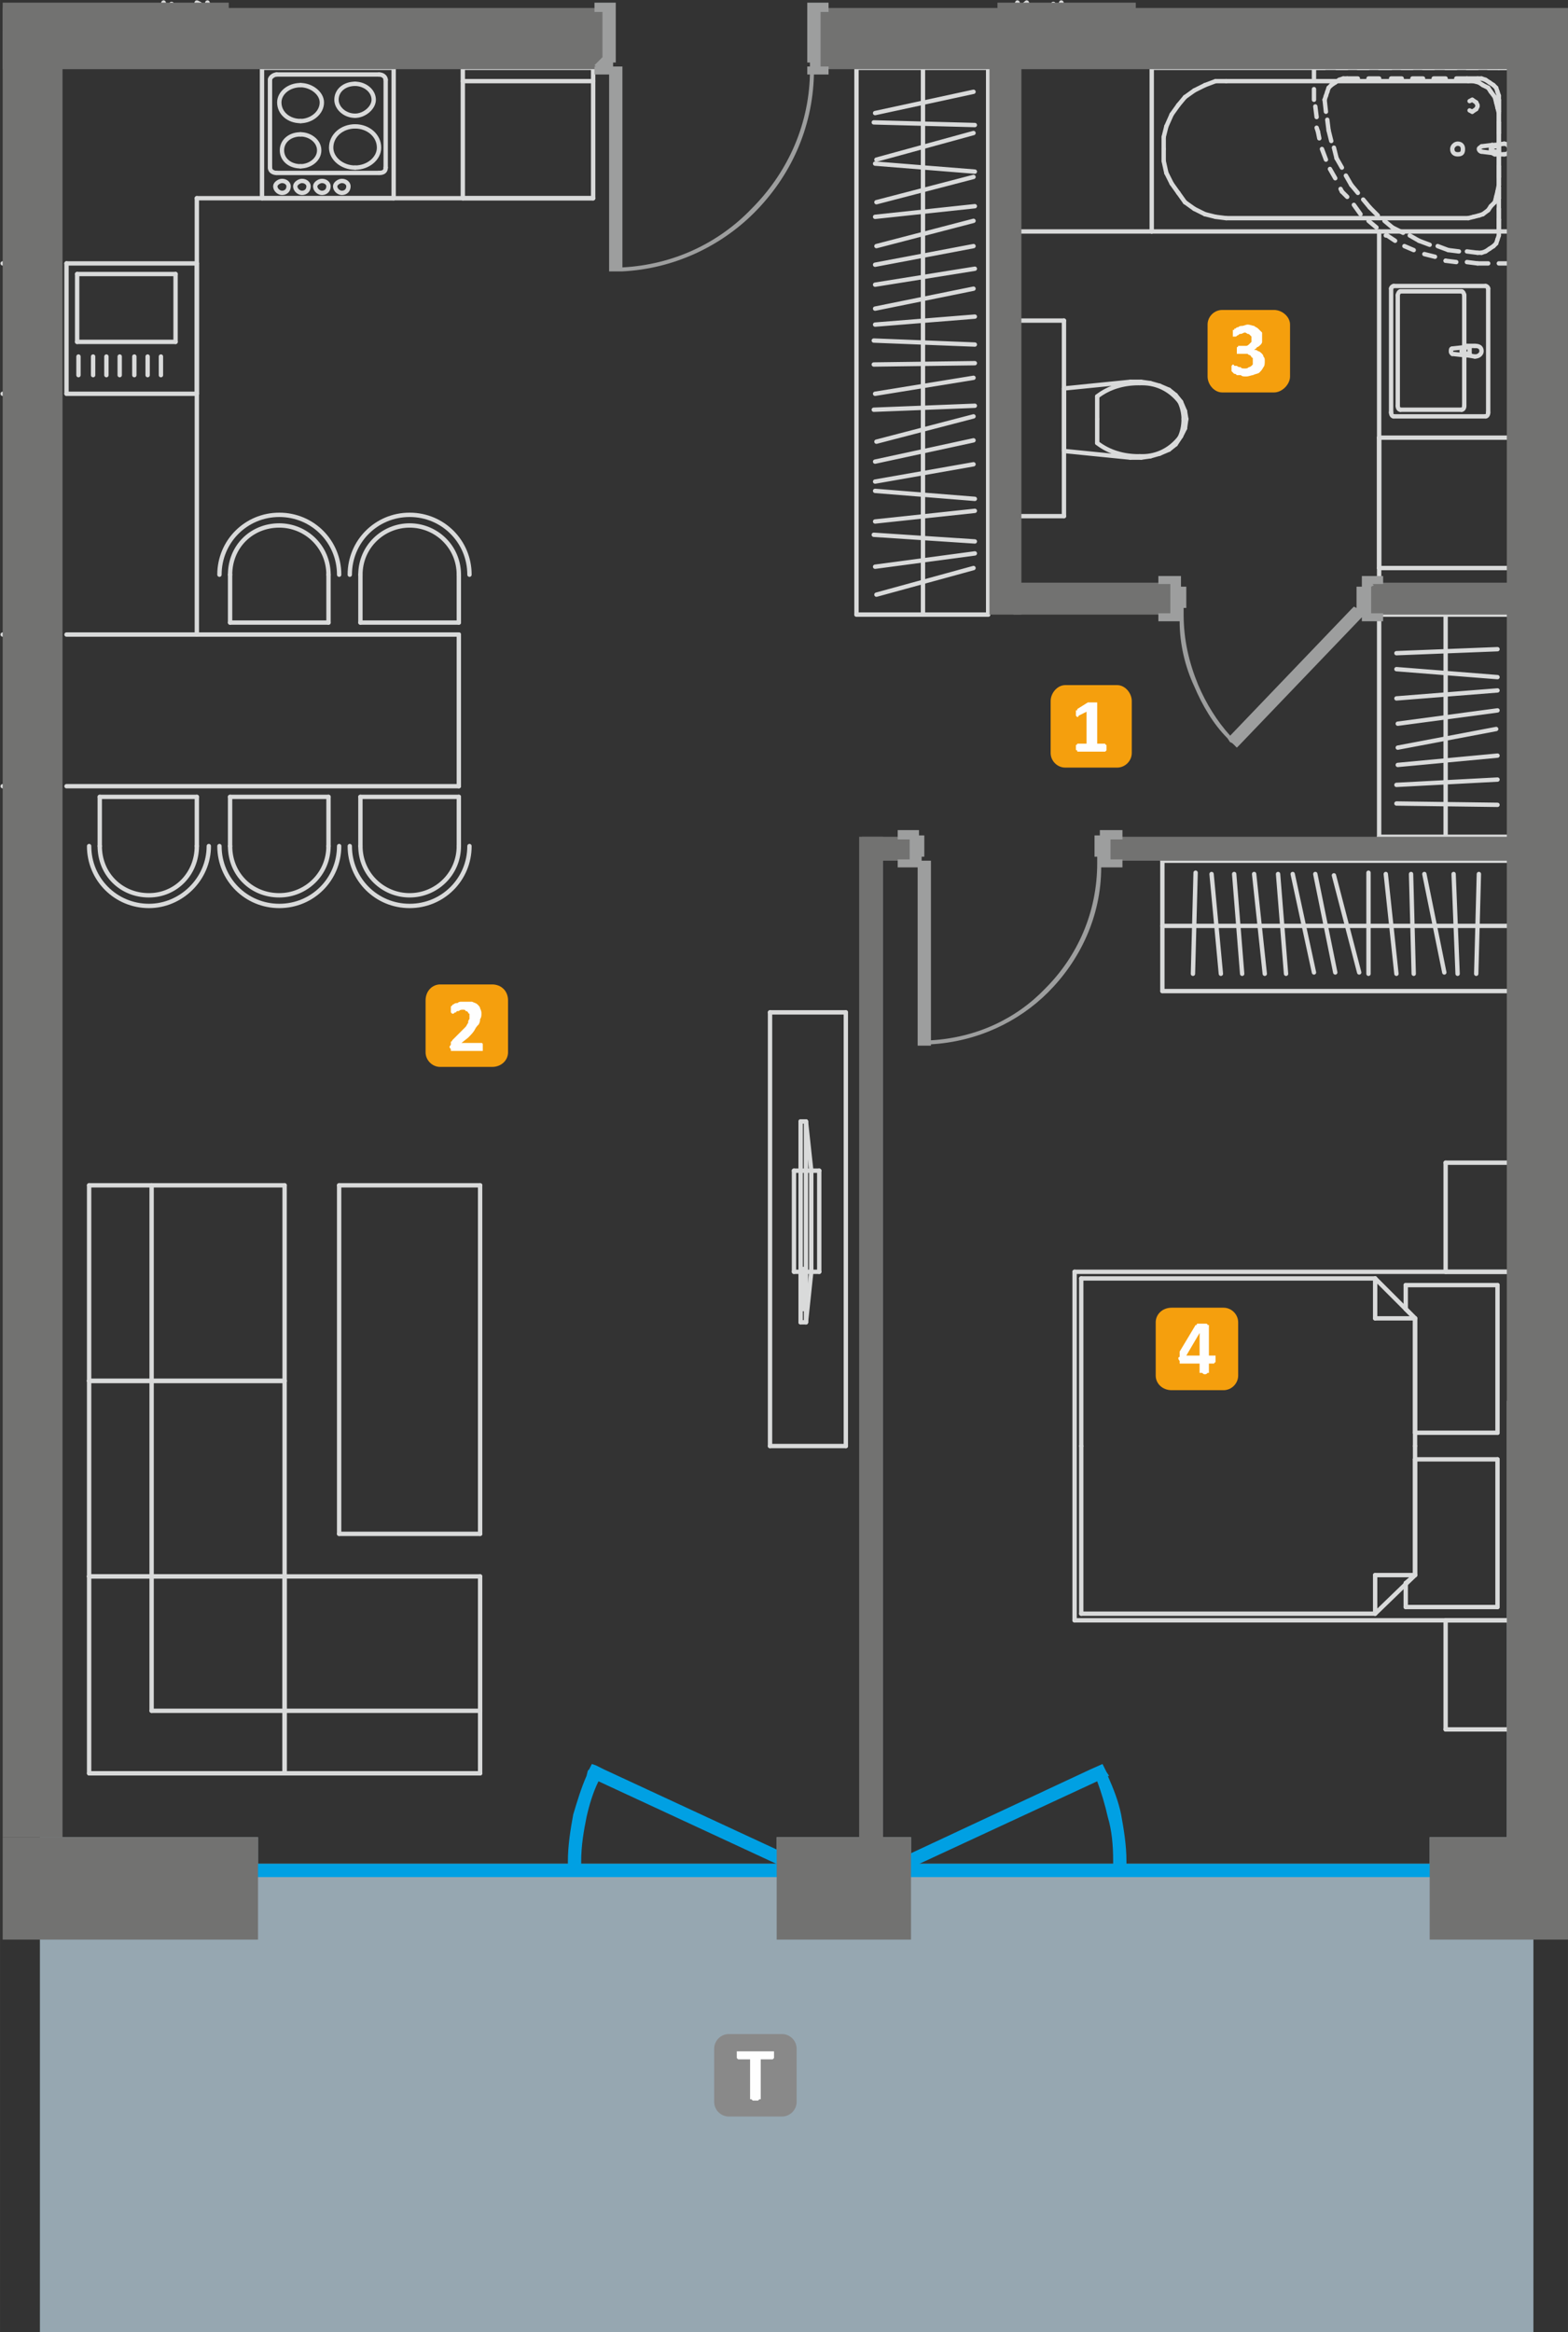 <?xml version="1.0" encoding="UTF-8"?>
<!DOCTYPE svg PUBLIC "-//W3C//DTD SVG 1.1//EN" "http://www.w3.org/Graphics/SVG/1.1/DTD/svg11.dtd">
<!-- Creator: CorelDRAW X6 -->
<svg xmlns="http://www.w3.org/2000/svg" xml:space="preserve" width="1177px" height="1750px" version="1.1" style="shape-rendering:geometricPrecision; text-rendering:geometricPrecision; image-rendering:optimizeQuality; fill-rule:evenodd; clip-rule:evenodd"
viewBox="0 0 1179 1753"
 xmlns:xlink="http://www.w3.org/1999/xlink">
 <rect x="0" y="0" width="1179" height="1753" fill="#333333" stroke="none"/>
 <defs>
  <style type="text/css">
   <![CDATA[
    .str0 {stroke:#D9DADA;stroke-width:3.275;stroke-linecap:round;stroke-linejoin:round}
    .fil3 {fill:none;fill-rule:nonzero}
    .fil1 {fill:#00A0E3}
    .fil4 {fill:#727271}
    .fil8 {fill:#898989}
    .fil0 {fill:#96A7B1}
    .fil6 {fill:#F59F0D}
    .fil2 {fill:#00A0E3;fill-rule:nonzero}
    .fil5 {fill:#9D9E9E;fill-rule:nonzero}
    .fil7 {fill:#FEFEFE;fill-rule:nonzero}
   ]]>
  </style>
 </defs>
 <g id="Warstwa_x0020_1">
  <polygon class="fil0" points="30,1381 30,1753 1153,1753 1153,1053 1133,1053 1133,1105 1133,1130 1133,1381 1075,1381 1075,1401 685,1401 685,1381 584,1381 584,1401 194,1401 194,1381 "/>
  <polygon class="fil1" points="186,1401 629,1401 629,1411 186,1411 "/>
  <polygon class="fil1" points="674,1401 1118,1401 1118,1411 674,1411 "/>
  <path class="fil2" d="M592 1394l4 2 -4 9 -4 -2 -138 -64c-4,8 -7,18 -9,27 -2,10 -4,21 -4,33l0 5 -10 0 0 -5c0,-12 2,-24 4,-35 3,-10 6,-20 10,-29l0 0 1 -4 1 -1 2 -4 0 0 0 0 3 1 6 3 0 0 138 64z"/>
  <path class="fil2" d="M687 1403l-5 2 -4 -9 5 -2 137 -64 0 0 9 -4 2 4 1 2 2 3 -1 0c4,9 8,19 10,29 2,11 4,23 4,35l0 5 -10 0 0 -5c0,-12 -1,-23 -4,-33 -2,-9 -5,-19 -8,-27l-138 64z"/>
  <line class="fil3 str0" x1="214" y1="1038" x2="214" y2= "1185" />
  <line class="fil3 str0" x1="214" y1="1185" x2="67" y2= "1185" />
  <line class="fil3 str0" x1="67" y1="1185" x2="67" y2= "1038" />
  <line class="fil3 str0" x1="67" y1="1038" x2="214" y2= "1038" />
  <line class="fil3 str0" x1="114" y1="1038" x2="114" y2= "1185" />
  <line class="fil3 str0" x1="361" y1="1185" x2="214" y2= "1185" />
  <line class="fil3 str0" x1="214" y1="1185" x2="214" y2= "1333" />
  <line class="fil3 str0" x1="214" y1="1333" x2="361" y2= "1333" />
  <line class="fil3 str0" x1="361" y1="1333" x2="361" y2= "1185" />
  <line class="fil3 str0" x1="361" y1="1286" x2="214" y2= "1286" />
  <line class="fil3 str0" x1="214" y1="1185" x2="214" y2= "1333" />
  <line class="fil3 str0" x1="214" y1="1333" x2="67" y2= "1333" />
  <line class="fil3 str0" x1="67" y1="1333" x2="67" y2= "1185" />
  <line class="fil3 str0" x1="67" y1="1185" x2="214" y2= "1185" />
  <line class="fil3 str0" x1="114" y1="1185" x2="114" y2= "1286" />
  <line class="fil3 str0" x1="214" y1="1286" x2="114" y2= "1286" />
  <line class="fil3 str0" x1="214" y1="891" x2="214" y2= "1038" />
  <line class="fil3 str0" x1="214" y1="1038" x2="67" y2= "1038" />
  <line class="fil3 str0" x1="67" y1="1038" x2="67" y2= "891" />
  <line class="fil3 str0" x1="67" y1="891" x2="214" y2= "891" />
  <line class="fil3 str0" x1="114" y1="891" x2="114" y2= "1038" />
  <line class="fil3 str0" x1="296" y1="149" x2="296" y2= "51" />
  <line class="fil3 str0" x1="296" y1="51" x2="197" y2= "51" />
  <line class="fil3 str0" x1="197" y1="51" x2="197" y2= "149" />
  <line class="fil3 str0" x1="197" y1="149" x2="296" y2= "149" />
  <line class="fil3 str0" x1="203" y1="126" x2="203" y2= "60" />
  <line class="fil3 str0" x1="208" y1="56" x2="285" y2= "56" />
  <line class="fil3 str0" x1="290" y1="60" x2="290" y2= "126" />
  <line class="fil3 str0" x1="285" y1="130" x2="208" y2= "130" />
  <path class="fil3 str0" d="M226 64c8,0 16,6 16,13 0,8 -8,14 -16,14"/>
  <path class="fil3 str0" d="M226 91c-9,0 -16,-6 -16,-14 0,-7 7,-13 16,-13"/>
  <path class="fil3 str0" d="M226 101c7,0 14,5 14,12 0,7 -7,12 -14,12"/>
  <path class="fil3 str0" d="M226 125c-8,0 -14,-5 -14,-12 0,-7 6,-12 14,-12"/>
  <path class="fil3 str0" d="M267 95c10,0 18,7 18,16 0,8 -8,15 -18,15"/>
  <path class="fil3 str0" d="M267 126c-10,0 -18,-7 -18,-15 0,-9 8,-16 18,-16"/>
  <path class="fil3 str0" d="M267 63c7,0 14,5 14,12 0,6 -7,12 -14,12"/>
  <path class="fil3 str0" d="M267 87c-8,0 -14,-6 -14,-12 0,-7 6,-12 14,-12"/>
  <path class="fil3 str0" d="M217 140c0,-2 -2,-4 -5,-4 -2,0 -5,2 -5,4 0,3 3,5 5,5 3,0 5,-2 5,-5z"/>
  <path class="fil3 str0" d="M232 140c0,-2 -2,-4 -5,-4 -2,0 -5,2 -5,4 0,3 3,5 5,5 3,0 5,-2 5,-5z"/>
  <path class="fil3 str0" d="M247 140c0,-2 -2,-4 -5,-4 -2,0 -5,2 -5,4 0,3 3,5 5,5 3,0 5,-2 5,-5z"/>
  <path class="fil3 str0" d="M262 140c0,-2 -2,-4 -5,-4 -2,0 -5,2 -5,4 0,3 3,5 5,5 3,0 5,-2 5,-5z"/>
  <path class="fil3 str0" d="M208 130c-2,0 -5,-1 -5,-4"/>
  <path class="fil3 str0" d="M203 60c0,-2 3,-4 5,-4"/>
  <path class="fil3 str0" d="M285 56c3,0 5,2 5,4"/>
  <path class="fil3 str0" d="M290 126c0,3 -2,4 -5,4"/>
  <line class="fil3 str0" x1="148" y1="198" x2="50" y2= "198" />
  <line class="fil3 str0" x1="148" y1="296" x2="148" y2= "198" />
  <line class="fil3 str0" x1="50" y1="296" x2="148" y2= "296" />
  <line class="fil3 str0" x1="50" y1="198" x2="50" y2= "296" />
  <line class="fil3 str0" x1="58" y1="206" x2="58" y2= "257" />
  <line class="fil3 str0" x1="58" y1="257" x2="132" y2= "257" />
  <line class="fil3 str0" x1="132" y1="257" x2="132" y2= "206" />
  <line class="fil3 str0" x1="132" y1="206" x2="58" y2= "206" />
  <line class="fil3 str0" x1="59" y1="268" x2="59" y2= "282" />
  <line class="fil3 str0" x1="70" y1="268" x2="70" y2= "282" />
  <line class="fil3 str0" x1="80" y1="268" x2="80" y2= "282" />
  <line class="fil3 str0" x1="90" y1="268" x2="90" y2= "282" />
  <line class="fil3 str0" x1="101" y1="268" x2="101" y2= "282" />
  <line class="fil3 str0" x1="111" y1="268" x2="111" y2= "282" />
  <line class="fil3 str0" x1="121" y1="268" x2="121" y2= "282" />
  <line class="fil3 str0" x1="446" y1="149" x2="446" y2= "51" />
  <line class="fil3 str0" x1="348" y1="149" x2="446" y2= "149" />
  <line class="fil3 str0" x1="348" y1="51" x2="348" y2= "149" />
  <line class="fil3 str0" x1="446" y1="51" x2="348" y2= "51" />
  <line class="fil3 str0" x1="446" y1="61" x2="348" y2= "61" />
  <line class="fil3 str0" x1="345" y1="636" x2="345" y2= "599" />
  <path class="fil3 str0" d="M345 636c0,21 -17,37 -37,37 -20,0 -37,-16 -37,-37"/>
  <line class="fil3 str0" x1="271" y1="599" x2="271" y2= "636" />
  <line class="fil3 str0" x1="345" y1="599" x2="271" y2= "599" />
  <path class="fil3 str0" d="M353 636c0,25 -20,45 -45,45 -25,0 -45,-20 -45,-45"/>
  <line class="fil3 str0" x1="247" y1="636" x2="247" y2= "599" />
  <path class="fil3 str0" d="M247 636c0,21 -17,37 -37,37 -21,0 -37,-16 -37,-37"/>
  <line class="fil3 str0" x1="173" y1="599" x2="173" y2= "636" />
  <line class="fil3 str0" x1="247" y1="599" x2="173" y2= "599" />
  <path class="fil3 str0" d="M255 636c0,25 -20,45 -45,45 -25,0 -45,-20 -45,-45"/>
  <line class="fil3 str0" x1="148" y1="636" x2="148" y2= "599" />
  <path class="fil3 str0" d="M148 636c0,21 -16,37 -36,37 -21,0 -37,-16 -37,-37"/>
  <line class="fil3 str0" x1="75" y1="599" x2="75" y2= "636" />
  <line class="fil3 str0" x1="148" y1="599" x2="75" y2= "599" />
  <path class="fil3 str0" d="M157 636c0,25 -21,45 -45,45 -25,0 -45,-20 -45,-45"/>
  <line class="fil3 str0" x1="345" y1="468" x2="271" y2= "468" />
  <line class="fil3 str0" x1="271" y1="468" x2="271" y2= "432" />
  <path class="fil3 str0" d="M271 432c0,-21 17,-37 37,-37 20,0 37,16 37,37"/>
  <line class="fil3 str0" x1="345" y1="432" x2="345" y2= "468" />
  <path class="fil3 str0" d="M263 432c0,-25 20,-45 45,-45 25,0 45,20 45,45"/>
  <line class="fil3 str0" x1="247" y1="468" x2="173" y2= "468" />
  <line class="fil3 str0" x1="173" y1="468" x2="173" y2= "432" />
  <path class="fil3 str0" d="M173 432c0,-21 16,-37 37,-37 20,0 37,16 37,37"/>
  <line class="fil3 str0" x1="247" y1="432" x2="247" y2= "468" />
  <path class="fil3 str0" d="M165 432c0,-25 20,-45 45,-45 25,0 45,20 45,45"/>
  <line class="fil3 str0" x1="1087" y1="1300" x2="1087" y2= "1218" />
  <line class="fil3 str0" x1="1087" y1="1218" x2="1136" y2= "1218" />
  <line class="fil3 str0" x1="1136" y1="1218" x2="1136" y2= "1300" />
  <line class="fil3 str0" x1="1136" y1="1300" x2="1087" y2= "1300" />
  <line class="fil3 str0" x1="1087" y1="956" x2="1087" y2= "874" />
  <line class="fil3 str0" x1="1087" y1="874" x2="1136" y2= "874" />
  <line class="fil3 str0" x1="1136" y1="874" x2="1136" y2= "956" />
  <line class="fil3 str0" x1="1136" y1="956" x2="1087" y2= "956" />
  <line class="fil3 str0" x1="1064" y1="991" x2="1057" y2= "984" />
  <line class="fil3 str0" x1="1057" y1="984" x2="1057" y2= "966" />
  <line class="fil3 str0" x1="1057" y1="966" x2="1126" y2= "966" />
  <line class="fil3 str0" x1="1126" y1="966" x2="1126" y2= "1077" />
  <line class="fil3 str0" x1="1126" y1="1077" x2="1064" y2= "1077" />
  <line class="fil3 str0" x1="1064" y1="1077" x2="1064" y2= "991" />
  <line class="fil3 str0" x1="1064" y1="1097" x2="1126" y2= "1097" />
  <line class="fil3 str0" x1="1126" y1="1097" x2="1126" y2= "1208" />
  <line class="fil3 str0" x1="1126" y1="1208" x2="1057" y2= "1208" />
  <line class="fil3 str0" x1="1057" y1="1208" x2="1057" y2= "1190" />
  <line class="fil3 str0" x1="1057" y1="1190" x2="1064" y2= "1184" />
  <line class="fil3 str0" x1="1064" y1="1184" x2="1064" y2= "1097" />
  <line class="fil3 str0" x1="813" y1="1087" x2="813" y2= "961" />
  <line class="fil3 str0" x1="813" y1="961" x2="1034" y2= "961" />
  <line class="fil3 str0" x1="1034" y1="961" x2="1064" y2= "991" />
  <line class="fil3 str0" x1="1064" y1="991" x2="1064" y2= "1087" />
  <line class="fil3 str0" x1="1034" y1="961" x2="1034" y2= "991" />
  <line class="fil3 str0" x1="1064" y1="991" x2="1034" y2= "991" />
  <line class="fil3 str0" x1="1064" y1="1087" x2="1064" y2= "1184" />
  <line class="fil3 str0" x1="1064" y1="1184" x2="1034" y2= "1213" />
  <line class="fil3 str0" x1="1034" y1="1213" x2="813" y2= "1213" />
  <line class="fil3 str0" x1="813" y1="1213" x2="813" y2= "1087" />
  <line class="fil3 str0" x1="1034" y1="1213" x2="1034" y2= "1184" />
  <line class="fil3 str0" x1="1064" y1="1184" x2="1034" y2= "1184" />
  <line class="fil3 str0" x1="808" y1="1218" x2="808" y2= "956" />
  <line class="fil3 str0" x1="808" y1="956" x2="1136" y2= "956" />
  <line class="fil3 str0" x1="1136" y1="956" x2="1136" y2= "1218" />
  <line class="fil3 str0" x1="1136" y1="1218" x2="808" y2= "1218" />
  <line class="fil3 str0" x1="1136" y1="745" x2="1136" y2= "647" />
  <line class="fil3 str0" x1="874" y1="745" x2="1136" y2= "745" />
  <line class="fil3 str0" x1="874" y1="647" x2="874" y2= "745" />
  <line class="fil3 str0" x1="1136" y1="647" x2="874" y2= "647" />
  <line class="fil3 str0" x1="1136" y1="696" x2="874" y2= "696" />
  <line class="fil3 str0" x1="1112" y1="657" x2="1110" y2= "732" />
  <line class="fil3 str0" x1="1093" y1="657" x2="1096" y2= "732" />
  <line class="fil3 str0" x1="1071" y1="657" x2="1086" y2= "731" />
  <line class="fil3 str0" x1="1061" y1="657" x2="1063" y2= "732" />
  <line class="fil3 str0" x1="1042" y1="657" x2="1050" y2= "732" />
  <line class="fil3 str0" x1="1029" y1="656" x2="1029" y2= "732" />
  <line class="fil3 str0" x1="1003" y1="658" x2="1022" y2= "731" />
  <line class="fil3 str0" x1="989" y1="657" x2="1004" y2= "731" />
  <line class="fil3 str0" x1="972" y1="657" x2="988" y2= "731" />
  <line class="fil3 str0" x1="961" y1="657" x2="967" y2= "732" />
  <line class="fil3 str0" x1="943" y1="657" x2="951" y2= "732" />
  <line class="fil3 str0" x1="928" y1="657" x2="934" y2= "732" />
  <line class="fil3 str0" x1="911" y1="657" x2="918" y2= "732" />
  <line class="fil3 str0" x1="899" y1="656" x2="897" y2= "732" />
  <line class="fil3 str0" x1="616" y1="880" x2="597" y2= "880" />
  <line class="fil3 str0" x1="616" y1="956" x2="616" y2= "880" />
  <line class="fil3 str0" x1="597" y1="956" x2="616" y2= "956" />
  <line class="fil3 str0" x1="597" y1="880" x2="597" y2= "956" />
  <line class="fil3 str0" x1="606" y1="843" x2="602" y2= "843" />
  <line class="fil3 str0" x1="610" y1="880" x2="606" y2= "843" />
  <line class="fil3 str0" x1="610" y1="956" x2="610" y2= "880" />
  <line class="fil3 str0" x1="606" y1="994" x2="610" y2= "956" />
  <line class="fil3 str0" x1="602" y1="994" x2="606" y2= "994" />
  <line class="fil3 str0" x1="602" y1="843" x2="602" y2= "994" />
  <line class="fil3 str0" x1="604" y1="984" x2="604" y2= "974" />
  <line class="fil3 str0" x1="604" y1="974" x2="605" y2= "974" />
  <line class="fil3 str0" x1="605" y1="974" x2="605" y2= "984" />
  <line class="fil3 str0" x1="605" y1="984" x2="604" y2= "984" />
  <line class="fil3 str0" x1="604" y1="971" x2="604" y2= "961" />
  <line class="fil3 str0" x1="604" y1="961" x2="605" y2= "961" />
  <line class="fil3 str0" x1="605" y1="961" x2="605" y2= "971" />
  <line class="fil3 str0" x1="605" y1="971" x2="604" y2= "971" />
  <line class="fil3 str0" x1="604" y1="959" x2="604" y2= "954" />
  <line class="fil3 str0" x1="604" y1="954" x2="605" y2= "954" />
  <line class="fil3 str0" x1="605" y1="954" x2="605" y2= "959" />
  <line class="fil3 str0" x1="605" y1="959" x2="604" y2= "959" />
  <line class="fil3 str0" x1="606" y1="843" x2="606" y2= "994" />
  <line class="fil3 str0" x1="1136" y1="427" x2="1136" y2= "329" />
  <line class="fil3 str0" x1="1037" y1="427" x2="1136" y2= "427" />
  <line class="fil3 str0" x1="1037" y1="329" x2="1037" y2= "427" />
  <line class="fil3 str0" x1="1136" y1="329" x2="1037" y2= "329" />
  <line class="fil3 str0" x1="1136" y1="174" x2="866" y2= "174" />
  <line class="fil3 str0" x1="866" y1="174" x2="866" y2= "51" />
  <line class="fil3 str0" x1="866" y1="51" x2="1136" y2= "51" />
  <line class="fil3 str0" x1="1136" y1="51" x2="1136" y2= "174" />
  <line class="fil3 str0" x1="1104" y1="61" x2="1108" y2= "61" />
  <line class="fil3 str0" x1="1108" y1="61" x2="1112" y2= "62" />
  <line class="fil3 str0" x1="1112" y1="62" x2="1115" y2= "64" />
  <line class="fil3 str0" x1="1115" y1="64" x2="1119" y2= "66" />
  <line class="fil3 str0" x1="1119" y1="66" x2="1121" y2= "69" />
  <line class="fil3 str0" x1="1121" y1="69" x2="1124" y2= "73" />
  <line class="fil3 str0" x1="1124" y1="73" x2="1125" y2= "77" />
  <line class="fil3 str0" x1="1125" y1="77" x2="1126" y2= "81" />
  <line class="fil3 str0" x1="1126" y1="81" x2="1127" y2= "85" />
  <line class="fil3 str0" x1="1127" y1="85" x2="1127" y2= "139" />
  <line class="fil3 str0" x1="1127" y1="139" x2="1126" y2= "144" />
  <line class="fil3 str0" x1="1126" y1="144" x2="1125" y2= "148" />
  <line class="fil3 str0" x1="1125" y1="148" x2="1124" y2= "152" />
  <line class="fil3 str0" x1="1124" y1="152" x2="1121" y2= "155" />
  <line class="fil3 str0" x1="1121" y1="155" x2="1119" y2= "158" />
  <line class="fil3 str0" x1="1119" y1="158" x2="1115" y2= "161" />
  <line class="fil3 str0" x1="1115" y1="161" x2="1112" y2= "162" />
  <line class="fil3 str0" x1="1112" y1="162" x2="1108" y2= "163" />
  <line class="fil3 str0" x1="1108" y1="163" x2="1104" y2= "164" />
  <line class="fil3 str0" x1="1104" y1="164" x2="922" y2= "164" />
  <line class="fil3 str0" x1="922" y1="164" x2="914" y2= "163" />
  <line class="fil3 str0" x1="914" y1="163" x2="906" y2= "161" />
  <line class="fil3 str0" x1="906" y1="161" x2="898" y2= "157" />
  <line class="fil3 str0" x1="898" y1="157" x2="891" y2= "152" />
  <line class="fil3 str0" x1="891" y1="152" x2="886" y2= "145" />
  <line class="fil3 str0" x1="886" y1="145" x2="881" y2= "138" />
  <line class="fil3 str0" x1="881" y1="138" x2="877" y2= "130" />
  <line class="fil3 str0" x1="877" y1="130" x2="875" y2= "121" />
  <line class="fil3 str0" x1="875" y1="121" x2="875" y2= "112" />
  <line class="fil3 str0" x1="875" y1="112" x2="875" y2= "103" />
  <line class="fil3 str0" x1="875" y1="103" x2="877" y2= "95" />
  <line class="fil3 str0" x1="877" y1="95" x2="881" y2= "86" />
  <line class="fil3 str0" x1="881" y1="86" x2="886" y2= "79" />
  <line class="fil3 str0" x1="886" y1="79" x2="891" y2= "73" />
  <line class="fil3 str0" x1="891" y1="73" x2="898" y2= "68" />
  <line class="fil3 str0" x1="898" y1="68" x2="906" y2= "64" />
  <line class="fil3 str0" x1="906" y1="64" x2="914" y2= "61" />
  <line class="fil3 str0" x1="914" y1="61" x2="922" y2= "61" />
  <line class="fil3 str0" x1="922" y1="61" x2="1104" y2= "61" />
  <path class="fil3 str0" d="M1100 112c0,-2 -1,-4 -4,-4 -2,0 -4,2 -4,4 0,3 2,4 4,4 3,0 4,-1 4,-4z"/>
  <line class="fil3 str0" x1="1131" y1="116" x2="1124" y2= "116" />
  <path class="fil3 str0" d="M1124 116c-1,0 -1,-1 -2,-1"/>
  <line class="fil3 str0" x1="1122" y1="115" x2="1114" y2= "114" />
  <path class="fil3 str0" d="M1114 114c-1,0 -2,-1 -2,-2 0,-1 1,-1 2,-2"/>
  <line class="fil3 str0" x1="1114" y1="110" x2="1122" y2= "109" />
  <path class="fil3 str0" d="M1122 109c1,0 1,0 2,0"/>
  <line class="fil3 str0" x1="1124" y1="109" x2="1131" y2= "108" />
  <path class="fil3 str0" d="M1131 108c2,0 4,2 4,4 0,3 -2,4 -4,4"/>
  <line class="fil3 str0" x1="1127" y1="110" x2="1124" y2= "110" />
  <line class="fil3 str0" x1="1124" y1="114" x2="1127" y2= "114" />
  <line class="fil3 str0" x1="1127" y1="114" x2="1127" y2= "110" />
  <path class="fil3 str0" d="M1124 114c-1,0 -2,0 -2,-2 0,-1 1,-2 2,-2"/>
  <path class="fil3 str0" d="M1122 115c-1,0 -1,-2 -1,-3 0,-1 0,-2 1,-3"/>
  <line class="fil3 str0" x1="1136" y1="198" x2="1127" y2= "198" />
  <line class="fil3 str0" x1="1119" y1="198" x2="1111" y2= "198" />
  <line class="fil3 str0" x1="1111" y1="198" x2="1103" y2= "197" />
  <line class="fil3 str0" x1="1095" y1="197" x2="1087" y2= "196" />
  <line class="fil3 str0" x1="1087" y1="196" x2="1087" y2= "196" />
  <line class="fil3 str0" x1="1079" y1="193" x2="1071" y2= "191" />
  <line class="fil3 str0" x1="1063" y1="188" x2="1056" y2= "185" />
  <line class="fil3 str0" x1="1049" y1="181" x2="1043" y2= "177" />
  <line class="fil3 str0" x1="1043" y1="177" x2="1042" y2= "177" />
  <line class="fil3 str0" x1="1035" y1="171" x2="1029" y2= "166" />
  <line class="fil3 str0" x1="1023" y1="161" x2="1018" y2= "154" />
  <line class="fil3 str0" x1="1013" y1="148" x2="1009" y2= "144" />
  <line class="fil3 str0" x1="1009" y1="144" x2="1008" y2= "142" />
  <line class="fil3 str0" x1="1004" y1="134" x2="1000" y2= "127" />
  <line class="fil3 str0" x1="997" y1="120" x2="994" y2= "112" />
  <line class="fil3 str0" x1="992" y1="104" x2="991" y2= "99" />
  <line class="fil3 str0" x1="991" y1="99" x2="990" y2= "96" />
  <line class="fil3 str0" x1="990" y1="88" x2="989" y2= "80" />
  <line class="fil3 str0" x1="988" y1="75" x2="988" y2= "67" />
  <line class="fil3 str0" x1="988" y1="59" x2="988" y2= "51" />
  <line class="fil3 str0" x1="988" y1="51" x2="996" y2= "51" />
  <line class="fil3 str0" x1="1005" y1="51" x2="1013" y2= "51" />
  <line class="fil3 str0" x1="1021" y1="51" x2="1029" y2= "51" />
  <line class="fil3 str0" x1="1037" y1="51" x2="1046" y2= "51" />
  <line class="fil3 str0" x1="1054" y1="51" x2="1062" y2= "51" />
  <line class="fil3 str0" x1="1070" y1="51" x2="1078" y2= "51" />
  <line class="fil3 str0" x1="1087" y1="51" x2="1095" y2= "51" />
  <line class="fil3 str0" x1="1103" y1="51" x2="1111" y2= "51" />
  <line class="fil3 str0" x1="1119" y1="51" x2="1127" y2= "51" />
  <line class="fil3 str0" x1="1127" y1="51" x2="1136" y2= "51" />
  <line class="fil3 str0" x1="1136" y1="51" x2="1136" y2= "59" />
  <line class="fil3 str0" x1="1136" y1="67" x2="1136" y2= "75" />
  <line class="fil3 str0" x1="1136" y1="84" x2="1136" y2= "92" />
  <line class="fil3 str0" x1="1136" y1="100" x2="1136" y2= "108" />
  <line class="fil3 str0" x1="1136" y1="116" x2="1136" y2= "125" />
  <line class="fil3 str0" x1="1136" y1="133" x2="1136" y2= "141" />
  <line class="fil3 str0" x1="1136" y1="149" x2="1136" y2= "157" />
  <line class="fil3 str0" x1="1136" y1="165" x2="1136" y2= "174" />
  <line class="fil3 str0" x1="1136" y1="182" x2="1136" y2= "190" />
  <line class="fil3 str0" x1="1136" y1="190" x2="1136" y2= "198" />
  <line class="fil3 str0" x1="1127" y1="75" x2="1127" y2= "84" />
  <line class="fil3 str0" x1="1127" y1="92" x2="1127" y2= "100" />
  <line class="fil3 str0" x1="1127" y1="108" x2="1127" y2= "116" />
  <line class="fil3 str0" x1="1127" y1="125" x2="1127" y2= "133" />
  <line class="fil3 str0" x1="1127" y1="141" x2="1127" y2= "149" />
  <line class="fil3 str0" x1="1127" y1="157" x2="1127" y2= "165" />
  <line class="fil3 str0" x1="1127" y1="165" x2="1127" y2= "174" />
  <line class="fil3 str0" x1="1127" y1="174" x2="1127" y2= "177" />
  <line class="fil3 str0" x1="1127" y1="177" x2="1126" y2= "180" />
  <line class="fil3 str0" x1="1126" y1="180" x2="1125" y2= "183" />
  <line class="fil3 str0" x1="1125" y1="183" x2="1123" y2= "185" />
  <line class="fil3 str0" x1="1123" y1="185" x2="1120" y2= "187" />
  <line class="fil3 str0" x1="1120" y1="187" x2="1117" y2= "189" />
  <line class="fil3 str0" x1="1117" y1="189" x2="1114" y2= "190" />
  <line class="fil3 str0" x1="1114" y1="190" x2="1111" y2= "190" />
  <line class="fil3 str0" x1="1111" y1="190" x2="1103" y2= "189" />
  <line class="fil3 str0" x1="1097" y1="189" x2="1089" y2= "188" />
  <line class="fil3 str0" x1="1089" y1="188" x2="1081" y2= "185" />
  <line class="fil3 str0" x1="1075" y1="184" x2="1067" y2= "181" />
  <line class="fil3 str0" x1="1067" y1="181" x2="1060" y2= "177" />
  <line class="fil3 str0" x1="1055" y1="175" x2="1047" y2= "171" />
  <line class="fil3 str0" x1="1047" y1="171" x2="1041" y2= "166" />
  <line class="fil3 str0" x1="1036" y1="162" x2="1030" y2= "156" />
  <line class="fil3 str0" x1="1030" y1="156" x2="1025" y2= "150" />
  <line class="fil3 str0" x1="1021" y1="145" x2="1016" y2= "139" />
  <line class="fil3 str0" x1="1016" y1="139" x2="1012" y2= "132" />
  <line class="fil3 str0" x1="1009" y1="126" x2="1005" y2= "119" />
  <line class="fil3 str0" x1="1005" y1="119" x2="1003" y2= "111" />
  <line class="fil3 str0" x1="1001" y1="106" x2="999" y2= "98" />
  <line class="fil3 str0" x1="999" y1="98" x2="998" y2= "90" />
  <line class="fil3 str0" x1="997" y1="84" x2="996" y2= "75" />
  <line class="fil3 str0" x1="996" y1="75" x2="997" y2= "72" />
  <line class="fil3 str0" x1="997" y1="72" x2="998" y2= "69" />
  <line class="fil3 str0" x1="998" y1="69" x2="999" y2= "66" />
  <line class="fil3 str0" x1="999" y1="66" x2="1001" y2= "64" />
  <line class="fil3 str0" x1="1001" y1="64" x2="1004" y2= "62" />
  <line class="fil3 str0" x1="1004" y1="62" x2="1007" y2= "60" />
  <line class="fil3 str0" x1="1007" y1="60" x2="1010" y2= "59" />
  <line class="fil3 str0" x1="1010" y1="59" x2="1013" y2= "59" />
  <line class="fil3 str0" x1="1013" y1="59" x2="1021" y2= "59" />
  <line class="fil3 str0" x1="1029" y1="59" x2="1037" y2= "59" />
  <line class="fil3 str0" x1="1046" y1="59" x2="1054" y2= "59" />
  <line class="fil3 str0" x1="1062" y1="59" x2="1070" y2= "59" />
  <line class="fil3 str0" x1="1078" y1="59" x2="1087" y2= "59" />
  <line class="fil3 str0" x1="1095" y1="59" x2="1103" y2= "59" />
  <line class="fil3 str0" x1="1103" y1="59" x2="1111" y2= "59" />
  <line class="fil3 str0" x1="1111" y1="59" x2="1114" y2= "59" />
  <line class="fil3 str0" x1="1114" y1="59" x2="1117" y2= "60" />
  <line class="fil3 str0" x1="1117" y1="60" x2="1120" y2= "62" />
  <line class="fil3 str0" x1="1120" y1="62" x2="1123" y2= "64" />
  <line class="fil3 str0" x1="1123" y1="64" x2="1125" y2= "66" />
  <line class="fil3 str0" x1="1125" y1="66" x2="1126" y2= "69" />
  <line class="fil3 str0" x1="1126" y1="69" x2="1127" y2= "72" />
  <line class="fil3 str0" x1="1127" y1="72" x2="1127" y2= "75" />
  <line class="fil3 str0" x1="1127" y1="75" x2="1127" y2= "84" />
  <line class="fil3 str0" x1="1127" y1="92" x2="1127" y2= "100" />
  <line class="fil3 str0" x1="1127" y1="108" x2="1127" y2= "116" />
  <line class="fil3 str0" x1="1127" y1="125" x2="1127" y2= "133" />
  <line class="fil3 str0" x1="1127" y1="141" x2="1127" y2= "149" />
  <line class="fil3 str0" x1="1127" y1="157" x2="1127" y2= "165" />
  <line class="fil3 str0" x1="1127" y1="165" x2="1127" y2= "174" />
  <line class="fil3 str0" x1="1127" y1="174" x2="1127" y2= "165" />
  <line class="fil3 str0" x1="1127" y1="157" x2="1127" y2= "149" />
  <line class="fil3 str0" x1="1127" y1="141" x2="1127" y2= "133" />
  <line class="fil3 str0" x1="1127" y1="125" x2="1127" y2= "116" />
  <line class="fil3 str0" x1="1127" y1="108" x2="1127" y2= "100" />
  <line class="fil3 str0" x1="1127" y1="92" x2="1127" y2= "84" />
  <line class="fil3 str0" x1="1127" y1="84" x2="1127" y2= "75" />
  <line class="fil3 str0" x1="1111" y1="80" x2="1110" y2= "82" />
  <line class="fil3 str0" x1="1110" y1="82" x2="1107" y2= "84" />
  <line class="fil3 str0" x1="1107" y1="84" x2="1105" y2= "83" />
  <line class="fil3 str0" x1="1105" y1="76" x2="1107" y2= "75" />
  <line class="fil3 str0" x1="1107" y1="75" x2="1110" y2= "77" />
  <line class="fil3 str0" x1="1110" y1="77" x2="1111" y2= "79" />
  <line class="fil3 str0" x1="858" y1="344" x2="865" y2= "343" />
  <line class="fil3 str0" x1="850" y1="344" x2="858" y2= "344" />
  <line class="fil3 str0" x1="800" y1="339" x2="850" y2= "344" />
  <line class="fil3 str0" x1="800" y1="292" x2="800" y2= "339" />
  <line class="fil3 str0" x1="850" y1="287" x2="800" y2= "292" />
  <line class="fil3 str0" x1="858" y1="287" x2="850" y2= "287" />
  <line class="fil3 str0" x1="865" y1="288" x2="858" y2= "287" />
  <line class="fil3 str0" x1="872" y1="290" x2="865" y2= "288" />
  <line class="fil3 str0" x1="879" y1="293" x2="872" y2= "290" />
  <line class="fil3 str0" x1="884" y1="297" x2="879" y2= "293" />
  <line class="fil3 str0" x1="888" y1="302" x2="884" y2= "297" />
  <line class="fil3 str0" x1="891" y1="309" x2="888" y2= "302" />
  <line class="fil3 str0" x1="892" y1="315" x2="891" y2= "309" />
  <line class="fil3 str0" x1="891" y1="322" x2="892" y2= "315" />
  <line class="fil3 str0" x1="888" y1="328" x2="891" y2= "322" />
  <line class="fil3 str0" x1="884" y1="334" x2="888" y2= "328" />
  <line class="fil3 str0" x1="879" y1="338" x2="884" y2= "334" />
  <line class="fil3 str0" x1="872" y1="341" x2="879" y2= "338" />
  <line class="fil3 str0" x1="865" y1="343" x2="872" y2= "341" />
  <line class="fil3 str0" x1="825" y1="298" x2="825" y2= "315" />
  <line class="fil3 str0" x1="825" y1="315" x2="825" y2= "333" />
  <path class="fil3 str0" d="M887 302c2,4 3,9 3,13"/>
  <path class="fil3 str0" d="M857 288c1,0 1,0 2,0 11,0 21,5 28,14"/>
  <path class="fil3 str0" d="M825 298c9,-7 20,-10 31,-10l1 0"/>
  <path class="fil3 str0" d="M857 343l-1 0c-11,0 -22,-3 -31,-10"/>
  <path class="fil3 str0" d="M887 329c-7,9 -17,14 -28,14 -1,0 -1,0 -2,0"/>
  <path class="fil3 str0" d="M890 315c0,5 -1,10 -3,14"/>
  <line class="fil3 str0" x1="1119" y1="217" x2="1119" y2= "310" />
  <path class="fil3 str0" d="M1119 310c0,2 -1,3 -2,3"/>
  <line class="fil3 str0" x1="1117" y1="313" x2="1048" y2= "313" />
  <path class="fil3 str0" d="M1048 313c-1,0 -2,-1 -2,-3"/>
  <line class="fil3 str0" x1="1046" y1="310" x2="1046" y2= "217" />
  <path class="fil3 str0" d="M1046 217c0,-1 1,-2 2,-2"/>
  <line class="fil3 str0" x1="1048" y1="215" x2="1117" y2= "215" />
  <path class="fil3 str0" d="M1117 215c1,0 2,1 2,2"/>
  <line class="fil3 str0" x1="1101" y1="222" x2="1101" y2= "305" />
  <line class="fil3 str0" x1="1099" y1="308" x2="1053" y2= "308" />
  <line class="fil3 str0" x1="1051" y1="305" x2="1051" y2= "222" />
  <line class="fil3 str0" x1="1053" y1="219" x2="1099" y2= "219" />
  <path class="fil3 str0" d="M1101 305c0,2 -1,3 -2,3"/>
  <path class="fil3 str0" d="M1053 308c-1,0 -2,-1 -2,-3"/>
  <path class="fil3 str0" d="M1051 222c0,-1 1,-3 2,-3"/>
  <path class="fil3 str0" d="M1099 219c1,0 2,2 2,3"/>
  <path class="fil3 str0" d="M1109 260c3,0 5,1 5,4 0,2 -2,4 -5,4"/>
  <line class="fil3 str0" x1="1103" y1="267" x2="1109" y2= "268" />
  <path class="fil3 str0" d="M1103 267c-1,0 -2,0 -2,0"/>
  <line class="fil3 str0" x1="1092" y1="266" x2="1101" y2= "267" />
  <path class="fil3 str0" d="M1092 266c-1,-1 -1,-1 -1,-2 0,-1 0,-2 1,-2"/>
  <line class="fil3 str0" x1="1101" y1="261" x2="1092" y2= "262" />
  <path class="fil3 str0" d="M1101 261c0,-1 1,-1 2,-1"/>
  <line class="fil3 str0" x1="1109" y1="260" x2="1103" y2= "260" />
  <line class="fil3 str0" x1="1105" y1="266" x2="1103" y2= "266" />
  <line class="fil3 str0" x1="1103" y1="261" x2="1105" y2= "261" />
  <line class="fil3 str0" x1="1105" y1="261" x2="1105" y2= "266" />
  <path class="fil3 str0" d="M1103 266c-1,0 -2,-1 -2,-2 0,-2 1,-3 2,-3"/>
  <path class="fil3 str0" d="M1101 267c-1,-1 -2,-2 -2,-3 0,-1 1,-3 2,-3"/>
  <line class="fil3 str0" x1="644" y1="462" x2="743" y2= "462" />
  <line class="fil3 str0" x1="644" y1="51" x2="644" y2= "462" />
  <line class="fil3 str0" x1="743" y1="51" x2="644" y2= "51" />
  <line class="fil3 str0" x1="743" y1="462" x2="743" y2= "51" />
  <line class="fil3 str0" x1="694" y1="462" x2="694" y2= "51" />
  <line class="fil3 str0" x1="732" y1="427" x2="659" y2= "447" />
  <line class="fil3 str0" x1="733" y1="416" x2="658" y2= "426" />
  <line class="fil3 str0" x1="733" y1="407" x2="657" y2= "402" />
  <line class="fil3 str0" x1="733" y1="384" x2="658" y2= "392" />
  <line class="fil3 str0" x1="733" y1="375" x2="658" y2= "369" />
  <line class="fil3 str0" x1="732" y1="349" x2="658" y2= "362" />
  <line class="fil3 str0" x1="732" y1="331" x2="658" y2= "347" />
  <line class="fil3 str0" x1="732" y1="313" x2="659" y2= "332" />
  <line class="fil3 str0" x1="733" y1="305" x2="657" y2= "308" />
  <line class="fil3 str0" x1="732" y1="284" x2="658" y2= "296" />
  <line class="fil3 str0" x1="733" y1="273" x2="657" y2= "274" />
  <line class="fil3 str0" x1="733" y1="259" x2="657" y2= "256" />
  <line class="fil3 str0" x1="733" y1="238" x2="658" y2= "244" />
  <line class="fil3 str0" x1="732" y1="217" x2="658" y2= "232" />
  <line class="fil3 str0" x1="733" y1="202" x2="658" y2= "214" />
  <line class="fil3 str0" x1="732" y1="185" x2="658" y2= "199" />
  <line class="fil3 str0" x1="732" y1="166" x2="659" y2= "185" />
  <line class="fil3 str0" x1="733" y1="155" x2="658" y2= "163" />
  <line class="fil3 str0" x1="732" y1="133" x2="659" y2= "152" />
  <line class="fil3 str0" x1="733" y1="129" x2="658" y2= "123" />
  <line class="fil3 str0" x1="732" y1="100" x2="659" y2= "120" />
  <line class="fil3 str0" x1="733" y1="94" x2="657" y2= "92" />
  <line class="fil3 str0" x1="732" y1="69" x2="658" y2= "85" />
  <line class="fil3 str0" x1="1037" y1="629" x2="1136" y2= "629" />
  <line class="fil3 str0" x1="1037" y1="462" x2="1037" y2= "629" />
  <line class="fil3 str0" x1="1136" y1="462" x2="1037" y2= "462" />
  <line class="fil3 str0" x1="1136" y1="629" x2="1136" y2= "462" />
  <line class="fil3 str0" x1="1087" y1="629" x2="1087" y2= "462" />
  <line class="fil3 str0" x1="1126" y1="605" x2="1050" y2= "604" />
  <line class="fil3 str0" x1="1126" y1="586" x2="1050" y2= "590" />
  <line class="fil3 str0" x1="1126" y1="568" x2="1051" y2= "575" />
  <line class="fil3 str0" x1="1125" y1="548" x2="1051" y2= "562" />
  <line class="fil3 str0" x1="1126" y1="534" x2="1051" y2= "544" />
  <line class="fil3 str0" x1="1126" y1="519" x2="1050" y2= "525" />
  <line class="fil3 str0" x1="1126" y1="509" x2="1050" y2= "503" />
  <line class="fil3 str0" x1="1126" y1="488" x2="1050" y2= "491" />
  <line class="fil3 str0" x1="6" y1="198" x2="6" y2= "296" />
  <line class="fil3 str0" x1="6" y1="296" x2="2" y2= "296" />
  <line class="fil3 str0" x1="2" y1="198" x2="6" y2= "198" />
  <line class="fil3 str0" x1="255" y1="891" x2="255" y2= "1153" />
  <line class="fil3 str0" x1="255" y1="1153" x2="361" y2= "1153" />
  <line class="fil3 str0" x1="361" y1="1153" x2="361" y2= "891" />
  <line class="fil3 str0" x1="361" y1="891" x2="255" y2= "891" />
  <line class="fil3 str0" x1="148" y1="149" x2="446" y2= "149" />
  <line class="fil3 str0" x1="148" y1="149" x2="148" y2= "477" />
  <line class="fil3 str0" x1="50" y1="477" x2="345" y2= "477" />
  <line class="fil3 str0" x1="50" y1="591" x2="345" y2= "591" />
  <line class="fil3 str0" x1="345" y1="477" x2="345" y2= "591" />
  <line class="fil3 str0" x1="579" y1="1087" x2="579" y2= "761" />
  <line class="fil3 str0" x1="579" y1="761" x2="636" y2= "761" />
  <line class="fil3 str0" x1="636" y1="761" x2="636" y2= "1087" />
  <line class="fil3 str0" x1="636" y1="1087" x2="579" y2= "1087" />
  <line class="fil3 str0" x1="767" y1="174" x2="866" y2= "174" />
  <line class="fil3 str0" x1="1037" y1="437" x2="1037" y2= "174" />
  <line class="fil3 str0" x1="800" y1="388" x2="800" y2= "241" />
  <line class="fil3 str0" x1="6" y1="477" x2="2" y2= "477" />
  <line class="fil3 str0" x1="6" y1="591" x2="2" y2= "591" />
  <line class="fil3 str0" x1="156" y1="2" x2="156" y2= "9" />
  <line class="fil3 str0" x1="156" y1="9" x2="148" y2= "9" />
  <line class="fil3 str0" x1="139" y1="9" x2="131" y2= "9" />
  <line class="fil3 str0" x1="131" y1="9" x2="123" y2= "9" />
  <line class="fil3 str0" x1="123" y1="9" x2="123" y2= "2" />
  <line class="fil3 str0" x1="123" y1="9" x2="129" y2= "3" />
  <line class="fil3 str0" x1="148" y1="2" x2="150" y2= "3" />
  <line class="fil3 str0" x1="150" y1="3" x2="156" y2= "9" />
  <line class="fil3 str0" x1="765" y1="2" x2="765" y2= "9" />
  <line class="fil3 str0" x1="765" y1="9" x2="773" y2= "9" />
  <line class="fil3 str0" x1="781" y1="9" x2="789" y2= "9" />
  <line class="fil3 str0" x1="789" y1="9" x2="798" y2= "9" />
  <line class="fil3 str0" x1="798" y1="9" x2="798" y2= "2" />
  <line class="fil3 str0" x1="798" y1="9" x2="792" y2= "3" />
  <line class="fil3 str0" x1="772" y1="2" x2="771" y2= "3" />
  <line class="fil3 str0" x1="771" y1="3" x2="765" y2= "9" />
  <line class="fil3 str0" x1="156" y1="2" x2="156" y2= "9" />
  <line class="fil3 str0" x1="156" y1="9" x2="148" y2= "9" />
  <line class="fil3 str0" x1="139" y1="9" x2="131" y2= "9" />
  <line class="fil3 str0" x1="131" y1="9" x2="123" y2= "9" />
  <line class="fil3 str0" x1="123" y1="9" x2="123" y2= "2" />
  <line class="fil3 str0" x1="123" y1="9" x2="129" y2= "3" />
  <line class="fil3 str0" x1="148" y1="2" x2="150" y2= "3" />
  <line class="fil3 str0" x1="150" y1="3" x2="156" y2= "9" />
  <line class="fil3 str0" x1="765" y1="2" x2="765" y2= "9" />
  <line class="fil3 str0" x1="765" y1="9" x2="773" y2= "9" />
  <line class="fil3 str0" x1="781" y1="9" x2="789" y2= "9" />
  <line class="fil3 str0" x1="789" y1="9" x2="798" y2= "9" />
  <line class="fil3 str0" x1="798" y1="9" x2="798" y2= "2" />
  <line class="fil3 str0" x1="798" y1="9" x2="792" y2= "3" />
  <line class="fil3 str0" x1="772" y1="2" x2="771" y2= "3" />
  <line class="fil3 str0" x1="771" y1="3" x2="765" y2= "9" />
  <line class="fil3 str0" x1="156" y1="2" x2="156" y2= "9" />
  <line class="fil3 str0" x1="156" y1="9" x2="148" y2= "9" />
  <line class="fil3 str0" x1="139" y1="9" x2="131" y2= "9" />
  <line class="fil3 str0" x1="131" y1="9" x2="123" y2= "9" />
  <line class="fil3 str0" x1="123" y1="9" x2="123" y2= "2" />
  <line class="fil3 str0" x1="123" y1="9" x2="129" y2= "3" />
  <line class="fil3 str0" x1="148" y1="2" x2="150" y2= "3" />
  <line class="fil3 str0" x1="150" y1="3" x2="156" y2= "9" />
  <line class="fil3 str0" x1="765" y1="2" x2="765" y2= "9" />
  <line class="fil3 str0" x1="765" y1="9" x2="773" y2= "9" />
  <line class="fil3 str0" x1="781" y1="9" x2="789" y2= "9" />
  <line class="fil3 str0" x1="789" y1="9" x2="798" y2= "9" />
  <line class="fil3 str0" x1="798" y1="9" x2="798" y2= "2" />
  <line class="fil3 str0" x1="798" y1="9" x2="792" y2= "3" />
  <line class="fil3 str0" x1="772" y1="2" x2="771" y2= "3" />
  <line class="fil3 str0" x1="771" y1="3" x2="765" y2= "9" />
  <line class="fil3 str0" x1="800" y1="241" x2="767" y2= "241" />
  <line class="fil3 str0" x1="800" y1="388" x2="767" y2= "388" />
  <polygon class="fil4" points="47,23 2,23 2,1381 47,1381 "/>
  <polygon class="fil4" points="1179,23 1133,23 1133,1170 1179,1170 "/>
  <polygon class="fil4" points="2,52 459,52 459,6 2,6 "/>
  <polygon class="fil4" points="612,6 612,52 1179,52 1179,6 "/>
  <polygon class="fil4" points="172,2 172,23 2,23 2,2 "/>
  <polygon class="fil4" points="750,23 750,2 854,2 854,23 "/>
  <polygon class="fil4" points="646,629 664,629 664,1401 646,1401 "/>
  <polygon class="fil4" points="744,49 768,49 768,462 744,462 "/>
  <polygon class="fil4" points="762,462 762,438 885,438 885,462 "/>
  <polygon class="fil4" points="833,647 833,629 1143,629 1143,647 "/>
  <polygon class="fil4" points="1168,421 1168,397 1179,397 1179,421 "/>
  <polygon class="fil4" points="1030,462 1030,438 1154,438 1154,462 "/>
  <polygon class="fil4" points="648,647 648,629 690,629 690,647 "/>
  <path class="fil5" d="M829 652l-1 0c0,37 -16,70 -40,94 -22,22 -53,37 -88,39l0 1 -2 0 -1 0 -4 0 -1 0 -2 0 0 -2 0 -2 0 -130 0 0 -2 0 -10 0 -1 0 -2 0 0 -1 0 -2 0 0 0 -2 0 -1 2 0 1 0 6 0 0 -1 0 -2 0 -10 0 -1 0 -1 -6 0 -1 0 -2 0 0 -2 0 -1 0 0 0 -2 0 -2 2 0 1 0 10 0 2 0 1 0 0 2 0 2 0 0 1 0 2 0 1 0 0 1 0 2 0 10 0 2 0 1 -1 0 -1 0 0 3 4 0 1 0 2 0 0 2 0 2 0 131c34,-2 64,-16 86,-39 24,-24 39,-57 39,-94l0 -2 0 -3 0 0 -2 0 0 -1 0 -2 0 -10 0 -2 0 -1 2 0 1 0 1 0 0 0 0 -2 0 -2 2 0 2 0 9 0 2 0 2 0 0 2 0 2 0 0 0 1 0 2 -2 0 -2 0 -5 0 0 1 0 1 0 10 0 2 0 1 5 0 2 0 2 0 0 1 0 2 0 0 0 2 0 1 -2 0 -2 0 -9 0 -2 0z"/>
  <path class="fil5" d="M1031 441l0 1 0 0 0 1 0 1 0 14 0 2 0 1 6 0 1 0 2 0 0 1 0 2 0 0 0 2 0 1 -2 0 -1 0 -10 0 -2 0 -1 0 0 -1 0 -2 -92 96 0 0 -1 1 -1 1 -1 -1 -1 -1 0 0c-1,-1 -2,-2 -3,-2l0 0 -2 -3 0 0c-11,-11 -19,-25 -25,-39 -7,-15 -11,-32 -11,-49l-1 0 -1 0 -10 0 -2 0 -2 0 0 -1 0 -2 0 0 0 -2 0 -1 2 0 2 0 5 0 0 -1 0 -2 0 -14 0 -1 0 -1 0 -1 0 -1 0 -1 -5 0 -2 0 -2 0 0 -1 0 -2 0 0 0 -1 0 -2 2 0 2 0 10 0 1 0 2 0 0 2 0 1 0 0 0 2 0 1 0 2 1 0 1 0 2 0 0 2 0 1 0 10 0 2 0 1 -2 0 0 0 0 4 0 1c0,19 4,36 11,53 6,14 14,27 24,38l91 -95 0 0 1 -1 1 -1 2 1 0 -1 0 -2 0 -10 0 -1 0 -2 1 0 2 0 1 0 0 -2 0 -1 0 -2 0 0 0 -1 0 -2 1 0 2 0 10 0 1 0 2 0 0 2 0 1 0 0 0 2 0 1 -2 0 -1 0 -5 0 1 1 -2 1z"/>
  <path class="fil5" d="M448 50l-1 -1 1 -1 5 -5 0 -32 0 -1 0 -1 -3 0 -2 0 -1 0 0 -2 0 -1 0 0 0 -2 0 -2 1 0 2 0 10 0 1 0 2 0 0 2 0 2 0 0 0 1 0 2 0 34 0 2 0 2 -2 0 0 0 0 3 0 0 2 0 1 0 2 0 2 0 0 1 0 2 0 148c38,-2 72,-18 97,-44 26,-26 43,-61 44,-101l0 0 -2 0 0 -1 0 -2 0 0 0 -2 0 -1 2 0 0 0 0 -3 0 0 -2 0 0 -2 0 -2 0 -34 0 -2 0 -1 0 0 0 -2 0 -2 2 0 1 0 10 0 2 0 1 0 0 2 0 2 0 0 0 1 0 2 -1 0 -2 0 -3 0 0 1 0 1 0 36 0 2 0 1 3 0 2 0 1 0 0 1 0 2 0 0 0 2 0 1 -1 0 -2 0 -8 0c-1,41 -18,77 -45,104 -25,25 -60,42 -99,44l0 0 -2 0 -2 0 -3 0 -2 0 -1 0 0 -1 0 -2 0 -145 -8 0 -2 0 -1 0 0 -1 0 -2 0 0 0 -2 0 -1 1 0z"/>
  <polygon class="fil4" points="1133,1409 1133,1105 1179,1105 1179,1409 "/>
  <polygon class="fil4" points="194,1458 2,1458 2,1381 194,1381 "/>
  <polygon class="fil4" points="685,1458 584,1458 584,1381 685,1381 "/>
  <polygon class="fil4" points="1179,1458 1075,1458 1075,1381 1179,1381 "/>
  <polygon class="fil4" points="1133,1053 1179,1053 1179,1130 1133,1130 "/>
 </g>
 <g id="Warstwa_x0020_2">
  <path class="fil6" d="M801 515l39 0c6,0 11,6 11,12l0 39c0,6 -5,11 -11,11l-39 0c-6,0 -11,-5 -11,-11l0 -39c0,-6 5,-12 11,-12z"/>
  <path class="fil7" d="M832 562c0,1 0,1 0,1 0,1 0,1 0,1 -1,1 -1,1 -1,1 0,0 0,0 0,0l-21 0c0,0 0,0 0,0 0,0 0,0 0,-1 -1,0 -1,0 -1,-1 0,0 0,0 0,-1 0,0 0,-1 0,-1 0,-1 0,-1 0,-1 1,0 1,-1 1,-1 0,0 0,0 0,0l7 0 0 -24 -6 3c0,1 -1,1 -1,1 0,0 0,0 0,0 -1,-1 -1,-1 -1,-1 0,-1 0,-1 0,-2 0,0 0,-1 0,-1 0,0 0,-1 0,-1 0,0 0,0 1,0 0,0 0,-1 0,-1l8 -5c0,0 0,0 0,0 1,0 1,0 1,0 0,0 1,0 1,0 0,0 1,0 1,0 1,0 2,0 2,0 1,0 1,0 1,0 0,0 0,0 1,0 0,0 0,0 0,1l0 30 6 0c0,0 0,0 0,0 0,0 0,1 1,1 0,0 0,0 0,1 0,0 0,1 0,1z"/>
  <path class="fil6" d="M331 740l39 0c7,0 12,5 12,12l0 39c0,6 -5,11 -12,11l-39 0c-6,0 -11,-5 -11,-11l0 -39c0,-7 5,-12 11,-12z"/>
  <path class="fil7" d="M363 787c0,1 0,1 0,1 0,1 0,1 0,1 0,1 0,1 0,1 -1,0 -1,0 -1,0l-21 0c-1,0 -1,0 -1,0 -1,0 -1,0 -1,0 0,-1 0,-1 0,-1 0,-1 -1,-1 -1,-2 0,-1 1,-1 1,-2 0,0 0,0 0,-1 0,0 0,-1 0,-1 1,0 1,-1 1,-1l7 -7c1,-1 2,-2 3,-3 1,-1 1,-2 2,-3 0,-1 0,-2 1,-3 0,-1 0,-1 0,-2 0,-1 0,-1 0,-2 -1,0 -1,-1 -1,-1 -1,-1 -1,-1 -2,-1 0,-1 -1,-1 -2,-1 -1,0 -2,0 -3,1 -1,0 -2,0 -2,1 -1,0 -1,0 -2,1 0,0 -1,0 -1,0 0,0 0,0 0,0 0,0 0,0 -1,-1 0,0 0,0 0,-1 0,0 0,-1 0,-1 0,-1 0,-1 0,-1 0,-1 0,-1 0,-1 0,0 0,-1 1,-1 0,0 0,0 0,0 0,-1 1,-1 1,-1 1,-1 2,-1 3,-1 1,-1 2,-1 3,-1 1,0 2,0 3,0 2,0 4,0 5,0 2,1 3,1 4,2 1,1 2,2 2,3 1,2 1,3 1,4 0,1 0,3 -1,4 0,1 0,2 -1,4 -1,1 -2,2 -3,4 -1,2 -3,4 -5,6l-5 4 15 0c0,0 0,0 0,0 1,0 1,1 1,1 0,0 0,0 0,1 0,0 0,1 0,1z"/>
  <path class="fil6" d="M919 233l39 0c6,0 12,5 12,11l0 39c0,6 -6,12 -12,12l-39 0c-6,0 -11,-6 -11,-12l0 -39c0,-6 5,-11 11,-11z"/>
  <path class="fil7" d="M951 271c0,2 0,4 -1,5 -1,2 -2,3 -3,4 -1,1 -3,1 -5,2 -1,0 -3,1 -5,1 -2,0 -3,0 -4,-1 -1,0 -2,0 -3,0 -1,-1 -1,-1 -2,-1 0,0 -1,-1 -1,-1 0,0 0,0 0,0 0,0 -1,-1 -1,-1 0,0 0,-1 0,-1 0,0 0,-1 0,-1 0,-1 0,-2 0,-2 1,-1 1,-1 1,-1 0,0 1,0 1,1 1,0 1,0 2,0 1,1 2,1 3,1 0,1 2,1 3,1 1,0 2,0 3,-1 0,0 1,0 2,-1 0,0 1,-1 1,-1 0,-1 0,-2 0,-2 0,-1 0,-2 0,-3 -1,0 -1,-1 -2,-2 0,0 -1,0 -2,-1 -1,0 -2,0 -4,0l-3 0c0,0 0,0 -1,0 0,0 0,0 0,-1 0,0 0,0 0,0 0,-1 0,-1 0,-2 0,0 0,-1 0,-1 0,-1 0,-1 0,-1 0,0 0,0 0,0 1,0 1,-1 1,-1l3 0c1,0 2,0 3,0 1,0 2,-1 2,-1 1,-1 1,-1 2,-2 0,0 0,-1 0,-2 0,-1 0,-1 0,-2 0,0 -1,-1 -1,-1 -1,-1 -1,-1 -2,-1 0,0 -1,-1 -2,-1 -1,0 -2,1 -3,1 -1,0 -1,0 -2,1 -1,0 -1,1 -2,1 0,0 -1,0 -1,0 0,0 0,0 0,0 -1,0 -1,0 -1,0 0,0 0,-1 0,-1 0,0 0,-1 0,-1 0,-1 0,-1 0,-2 0,0 0,0 0,0 0,-1 0,-1 0,-1 1,0 1,0 1,0 0,-1 0,-1 1,-1 1,-1 1,-1 2,-1 1,-1 2,-1 3,-1 1,0 3,-1 4,-1 2,0 4,1 5,1 1,1 2,1 3,2 1,1 2,2 3,3 0,1 0,2 0,4 0,1 0,2 0,3 0,1 -1,2 -1,2 -1,1 -2,2 -3,2 0,1 -1,1 -2,2l0 0c1,0 2,0 3,1 1,0 2,1 3,2 0,0 1,1 1,2 1,1 1,2 1,3z"/>
  <path class="fil6" d="M881 983l39 0c6,0 11,5 11,11l0 40c0,6 -5,11 -11,11l-39 0c-7,0 -12,-5 -12,-11l0 -40c0,-6 5,-11 12,-11z"/>
  <path class="fil7" d="M914 1022c0,1 0,1 0,2 -1,0 -1,1 -1,1l-4 0 0 6c0,1 0,1 0,1 0,0 0,0 0,0 -1,0 -1,0 -1,0 -1,1 -1,1 -2,1 -1,0 -1,0 -2,-1 0,0 -1,0 -1,0 0,0 0,0 -1,0 0,0 0,0 0,-1l0 -6 -14 0c0,0 0,0 -1,0 0,0 0,-1 0,-1 0,0 0,0 0,-1 0,0 -1,-1 -1,-2 0,0 0,-1 1,-1 0,-1 0,-1 0,-1 0,-1 0,-1 0,-2 0,0 0,0 0,-1l12 -20c0,0 0,0 0,0 1,0 1,0 1,-1 1,0 1,0 2,0 0,0 1,0 2,0 1,0 2,0 3,0 0,0 1,0 1,1 1,0 1,0 1,0 0,0 0,0 0,0l0 23 4 0c0,0 0,0 1,0 0,1 0,2 0,3zm-12 -20l0 0 -10 17 10 0 0 -17z"/>
  <path class="fil8" d="M548 1529l40 0c6,0 11,5 11,11l0 40c0,6 -5,11 -11,11l-40 0c-6,0 -11,-5 -11,-11l0 -40c0,-6 5,-11 11,-11z"/>
  <path class="fil7" d="M582 1545c0,0 0,1 0,1 0,0 0,1 0,1 0,0 0,0 -1,1 0,0 0,0 0,0l-9 0 0 29c0,1 0,1 0,1 -1,0 -1,0 -1,0 0,0 -1,1 -1,1 -1,0 -1,0 -2,0 -1,0 -1,0 -2,0 0,0 -1,-1 -1,-1 0,0 0,0 -1,0 0,0 0,0 0,-1l0 -29 -9 0c0,0 0,0 0,0 -1,-1 -1,-1 -1,-1 0,0 0,-1 0,-1 0,0 0,-1 0,-1 0,-1 0,-1 0,-2 0,0 0,-1 0,-1 0,0 0,0 1,0 0,0 0,0 0,0l26 0c0,0 0,0 0,0 1,0 1,0 1,0 0,0 0,1 0,1 0,1 0,1 0,2z"/>
 </g>
</svg>
